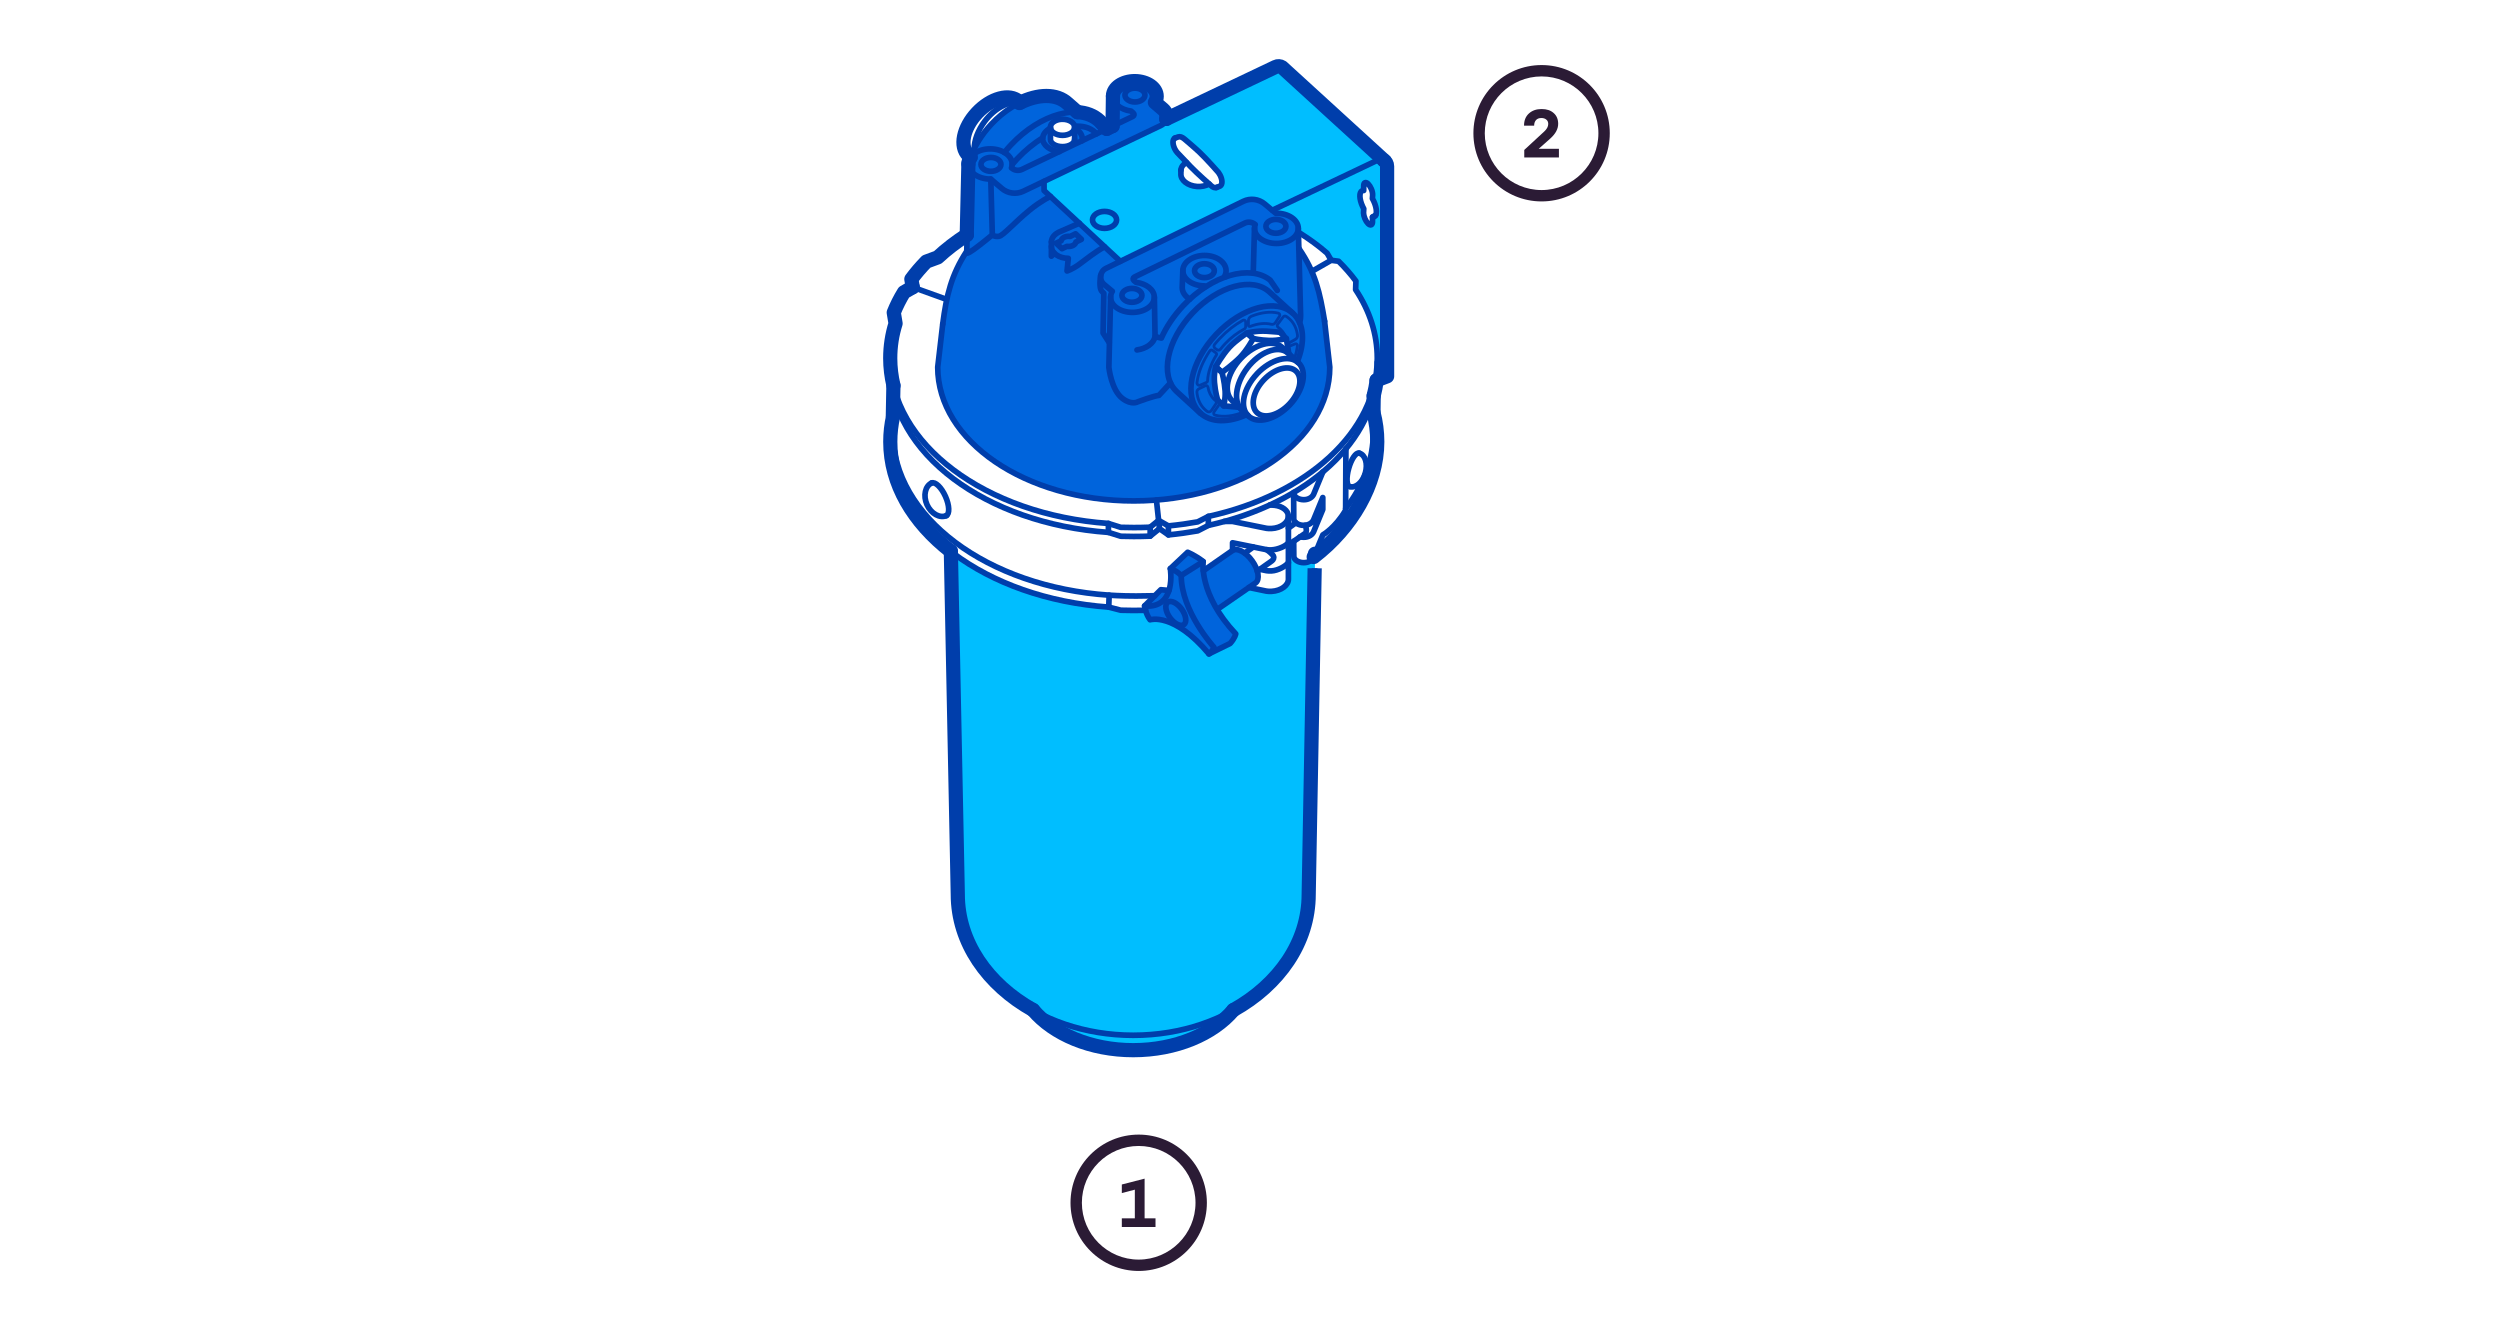 <?xml version="1.0" encoding="UTF-8"?><svg id="Layer_3" xmlns="http://www.w3.org/2000/svg" viewBox="0 0 440 235"><defs><style>.cls-1{fill:#2b1b35;}.cls-1,.cls-2,.cls-3{stroke-width:0px;}.cls-2{fill:#00beff;}.cls-4{stroke-width:.5px;}.cls-4,.cls-5,.cls-6{fill:none;stroke:#003eab;stroke-linecap:round;stroke-linejoin:round;}.cls-5{stroke-width:2.5px;}.cls-3{fill:#0064dc;}</style></defs><path class="cls-2" d="m225.31,11.48l.32.35-1.01.33-40.87,19.76v1.62s13.42,12.45,13.42,12.45l22.54-10.92h1.08l1.13.38,2.62,2.07s3.29-.43,3.98,3.5c0,0,5.76,3.16,5.76,4.79l1.3.17,3.05,3.49-.05,1.51s5.1,6.04,3.69,15.96l1.85-.7V28.68l-18.83-17.2Zm-10.16,21.12l-1.39.55-.96-.64c-2.31,1.26-4.24-.19-4.97-1.45,0,0-.22-1.17.24-1.8.26-.35.73-.68.73-.68l-1.63-1.72-.75-1.32s-.47-1.87,1.41-1.48c1.12.23,5.87,5.22,6.64,6.07.79.88.68,2.47.68,2.47Zm26.71,5.56c-.09.04-.19.05-.3.04v.86c-.01.26-.09.45-.23.51-.3.13-.8-.36-1.11-1.1-.15-.36-.23-.71-.24-.99l.03-.74c-.07-.13-.15-.27-.21-.42-.59-1.27-.62-2.5-.08-2.75.09-.04.18-.05.28-.04v-.83c0-.28.08-.49.23-.55.3-.13.8.36,1.11,1.1.18.42.25.83.23,1.12l-.04.57c.09.15.17.3.24.47.59,1.27.62,2.5.08,2.75Z"/><path class="cls-3" d="m183.75,31.92l21.49-10.39.07-1.97-2.05-1.55.2-1.71s-.11-2.89-4.18-2.52c-2.77.25-3.48,2.67-3.48,2.67v6.12l-.57.31s-2.5-2.34-3.88-2.84l-1.72-.3s-1.6-1.75-2.12-2.14c-3.99-2.97-9.84,1.27-12.61,3.83-3.35,3.1-4.46,7.24-4.46,7.24l-.29,15.54c-2.96,3.37-4.65,10.86-5.11,20.41-.35,7.32,4.94,13.2,11.73,17.68,10.9,7.2,26.76,5.7,26.76,5.7,0,0,12.74-.73,21.15-7.26,6.61-5.13,9.37-10.02,9.37-16.12,0-1.96-1.41-10.87-1.41-10.87,0,0-1.43-6.97-4.03-10.03l-.07-2.7s.32-.3-.17-1.56l-.91-1.11-1.46-.66-1.45-.17s-2.97-3.51-5.74-2.09l-21.63,10.57-13.42-12.45v-1.62Zm5.27-7.08s-.71.98-2.02.98-2.02-.68-2.02-.68l-.11-2.58s-.36-1.59,2.13-1.59c1.92,0,2.02,1.14,2.02,1.14v2.72Zm39.76,39.3c1.36,1.39.76,4.48-1.78,7.11-2.39,2.47-5.88,3.49-6.9,2.26l-2.02-1.82-2.86-.38-.93-.94c-.64-1.51-.64-4.91-.32-5.81.71-2.02,4.12-5,5.5-5.93,1.24-.84,4.46-.1,5.81-.12l1.11,1.09.46,2.67,1.94,1.88Z"/><path class="cls-3" d="m202.42,109.07s1.95-.17,2.76.21c.8.37,3.18,1.62,3.18,1.62l2.43,2.03,1.94,2.33,3.79-2,.99-1.69-3.31-4.27,7.16-5.22c.5-2.36-1.58-5.17-4-5.48l-5.57,3.86-.02-1.62-2.73-1.64-3.05,2.88s.09,1.56,0,3.26c-.04.79-1.67.45-1.67.45l-2.86,2.85.97,2.43Z"/><path class="cls-2" d="m167.35,97.02l1.33,62.48,1.7,6.96,4.97,6.86,6.15,4.43s5.09,7.07,18.69,7.07c10.73,0,16.89-7.06,16.89-7.06l6.44-4.82,3.65-5.5s3.25-1.02,3.25-17.7c0-2.42,1.02-50.91,1.02-50.91l-2.35.19-1.01-.37-.37-.79v-2.58s-.94.26-.94.26c0,0,0,5.35,0,6.32,0,1.18-1.06,1.98-2.28,2.23-1.51.31-4.66-.69-4.66-.69l-5.62,3.89,3.31,4.27-.99,1.69-3.73,1.83s-3.08-3.33-4.88-4.49c-1.86-1.21-3.83-1.81-5.47-1.52l-.81-1.67h-4.36s-2.13-.56-2.13-.56c0,0-5.93-.82-7.12-.92-8.09-.71-17.22-6.49-17.22-6.49l-3.45-2.41Z"/><path class="cls-4" d="m226.93,60.32c-.18.1-.4,0-.43-.2-.18-.97-.57-1.65-1.14-2.18-.13-.12-.26-.23-.4-.33-.18-.12-.22-.37-.09-.54l.96-1.28c.13-.18.38-.22.56-.1.21.14.41.29.6.47.78.73,1.23,1.72,1.37,2.87.03.27-.1.53-.33.67l-1.09.62Z"/><path class="cls-4" d="m227.8,63.13c.28-.78.46-1.56.55-2.29.03-.22-.19-.4-.4-.31l-1.3.51"/><path class="cls-4" d="m223.73,57.07c-1.08-.27-2.37-.13-3.7.38-.15.06-.31-.05-.31-.21v-.77c0-.36.21-.69.55-.82,1.7-.67,3.34-.87,4.7-.54.25.06.36.35.22.56l-.72,1.11c-.16.25-.46.36-.74.29Z"/><path class="cls-4" d="m219.23,57.47c0,.2-.11.38-.29.47-1.14.6-2.27,1.45-3.29,2.53-.3.32-.59.65-.85.99-.14.18-.4.23-.59.1l-.34-.23c-.23-.16-.29-.48-.11-.7.29-.36.6-.72.93-1.07,1.26-1.34,2.66-2.42,4.06-3.19.22-.12.49.03.49.29v.81Z"/><path class="cls-4" d="m214.08,62.49c-.96,1.53-1.49,3.12-1.55,4.53,0,.13-.08.24-.2.29l-1.07.47c-.3.13-.63-.11-.59-.44.22-1.77.99-3.73,2.27-5.61.1-.14.3-.18.44-.08l.63.46c.12.09.15.26.07.38Z"/><path class="cls-4" d="m212.12,67.89c.2-.1.44.03.48.25.14.87.51,1.62,1.11,2.18.07.06.14.12.21.18.17.14.21.38.09.56l-.83,1.22c-.15.23-.47.29-.69.14-.16-.11-.31-.23-.45-.37-.8-.76-1.26-1.79-1.38-2.99-.03-.26.11-.52.35-.63l1.12-.54Z"/><path class="cls-4" d="m218.94,72.49c-1.83.76-3.61.98-5.07.58-.25-.07-.35-.37-.2-.58l.85-1.21s.06-.07.1-.09c.1-.05.35-.04.6.11"/><line class="cls-6" x1="195.08" y1="93.7" x2="195.08" y2="92.12"/><line class="cls-6" x1="202.43" y1="94.36" x2="202.43" y2="92.78"/><line class="cls-6" x1="212.67" y1="92.46" x2="212.67" y2="90.88"/><line class="cls-6" x1="205.64" y1="94.14" x2="205.64" y2="92.56"/><path class="cls-6" d="m228.53,41.01h.22c1.74,1.09,3.36,2.28,4.82,3.55l.72,1.24"/><path class="cls-6" d="m203.91,91.58l1.73.98c1.76-.17,3.48-.41,5.16-.71l1.87-.96c17.25-3.78,29.73-14.82,29.73-27.84,0-4.3-1.36-8.39-3.81-12.07l.05-1.51c-.9-1.21-1.92-2.38-3.05-3.49l-1.3-.17-3.39,1.94"/><path class="cls-6" d="m160.64,50.55l-1.54.89c-.71,1.15-1.31,2.34-1.8,3.57l.32,1.92c-.62,1.97-.94,4.02-.94,6.12,0,15.12,16.82,27.56,38.4,29.08l2.17.68c.76.03,1.52.04,2.29.04.97,0,1.94-.02,2.89-.06l1.48-1.2"/><path class="cls-6" d="m203.53,88.01l.54,5.03,1.57,1.1c1.76-.17,3.48-.41,5.16-.71l1.87-.96c17.25-3.78,29.73-14.82,29.73-27.84v-.88"/><path class="cls-6" d="m156.68,64.62c0,15.12,16.82,27.56,38.4,29.08l2.17.68c.76.03,1.52.04,2.29.04.97,0,1.94-.02,2.89-.06l1.63-1.32"/><path class="cls-6" d="m170.17,41.35c-1.88,1.21-3.6,2.53-5.13,3.95l-2,.74c-.97.99-1.85,2.02-2.64,3.09l.24,1.42,5.86,2.11"/><path class="cls-6" d="m186.44,26.68c-1.65-.18-2.92-1.13-2.92-2.28,0-.74.53-1.41,1.35-1.83"/><path class="cls-6" d="m189.13,22.57c.82.42,1.35,1.09,1.35,1.83,0,.13-.02.25-.05.38"/><path class="cls-6" d="m189.13,24.54c0,.7-.95,1.27-2.12,1.27s-2.13-.57-2.13-1.27v-2.14"/><line class="cls-6" x1="189.13" y1="24.55" x2="189.14" y2="22.4"/><path class="cls-6" d="m189.14,22.4c0,.78-.96,1.42-2.14,1.42s-2.13-.64-2.13-1.42c0-.74.86-1.35,1.95-1.41.06,0,.12,0,.19,0,1.18,0,2.14.63,2.14,1.42Z"/><path class="cls-6" d="m207.84,29.95c.04-.55.41-1.03.96-1.36"/><path class="cls-6" d="m212.8,32.38c-.56.33-1.32.5-2.14.44-1.64-.12-2.9-1.13-2.82-2.24v-.63"/><path class="cls-6" d="m206.78,24.31s.43-.17.57-.21c.32-.1.67,0,1.08.34l.06.05s1.77,1.49,2.62,2.3c1.26,1.19,3.3,3.52,3.3,3.52l.08.11c.08.12.16.25.24.39.44.85.44,1.71,0,1.94l-.62.25"/><path class="cls-6" d="m214.11,32.98c-.27.14-.64,0-.98-.32l-.02-.02s-2.33-2.03-3.53-3.28c-.81-.85-2.39-2.51-2.39-2.51h0c-.15-.17-.29-.38-.41-.61-.44-.85-.44-1.71,0-1.94"/><path class="cls-6" d="m239.25,79.76c1.04.3,1.51,1.85,1.05,3.48-.46,1.63-1.68,2.7-2.72,2.41"/><path class="cls-6" d="m237.54,85.63c-.55-.15-.62-1.6-.16-3.22.46-1.63,1.28-2.82,1.83-2.66"/><path class="cls-6" d="m231.43,97.46c0-.12-1.1,59.96-1.1,59.96,0,13.69-13.83,24.79-30.88,24.79s-30.88-11.1-30.88-24.79l-1.22-60.39"/><path class="cls-6" d="m226.74,95.92l3.04-2.09s.24-.2.08-.97c-.03-.16-.09-.29-.15-.4"/><line class="cls-6" x1="226.75" y1="92.95" x2="228.07" y2="92.01"/><path class="cls-6" d="m228.81,94.48c.2.05.42.08.65.08.89,0,1.52-.46,1.74-.99.37-.91,1.61-3.9,1.61-3.9v-2.1s-1.24,3-1.61,3.9c-.22.53-.86.99-1.74.99-.97,0-1.76-.52-1.76-1.16,0-.04,0-.08,0-.12l-.02-4.45"/><path class="cls-6" d="m227.69,95.28l.02,2.47s0,.08,0,.12c0,.64.79,1.16,1.76,1.16.89,0,1.52-.46,1.74-.99.37-.91,1.61-3.9,1.61-3.9,0,0,2.2-1.24,4.01-4.34l.05-10.83"/><path class="cls-6" d="m227.71,86.67s0,.08,0,.12c0,.64.79,1.16,1.76,1.16.89,0,1.52-.46,1.74-.99.37-.91,1.61-3.9,1.61-3.9"/><path class="cls-6" d="m203.25,104.85c-1.12.03-2.3.05-3.3.05-2.75,0-4.74-.15-4.74-.15l-.07,2.1"/><line class="cls-6" x1="219.08" y1="97.34" x2="220.57" y2="96.28"/><path class="cls-6" d="m226.76,95.53c-.51.63-1.85,1.19-2.97,1.25-.31.02-.6,0-.89-.04l-5.97-1.21v1.34"/><path class="cls-6" d="m221.75,100.2l1.15.24c.28.04.58.06.89.04,1.13-.06,2.47-.81,2.97-1.45"/><path class="cls-6" d="m222.94,96.74s1.25.89,1.25,1.3-.24.61-.49.78c-.25.17-2.42,1.7-2.42,1.7"/><path class="cls-6" d="m219.81,103.4l3.09.64c.28.04.58.06.89.04,1.7-.09,3.03-1.09,2.97-2.22v-11"/><path class="cls-6" d="m223.49,88.87l.85.06c1.34.16,2.36.91,2.41,1.87.06,1.14-1.27,2.14-2.97,2.22-.31.02-.6,0-.89-.04l-5.97-1.21h-1.44"/><path class="cls-6" d="m165.92,57.05c.67-5.09,1.5-8.66,4.23-12.84"/><path class="cls-6" d="m228.6,43.72c2.94,4.29,3.69,7.75,4.53,12.82"/><path class="cls-6" d="m165.92,57.05l-.88,7.57c0,13,15.45,23.54,34.5,23.54s34.5-10.54,34.5-23.54l-.92-8.09"/><path class="cls-6" d="m201.62,107.41c-.69.02-1.38.03-2.08.03-.76,0-1.52-.01-2.28-.04l-2.13-.55c-21.57-1.52-38.45-13.97-38.45-29.09,0-1.54.17-3.05.51-4.53"/><path class="cls-6" d="m157.24,69.45l-.11,6.6c0,14.96,16.69,27.26,38.07,28.7"/><path class="cls-5" d="m170.17,41.35c-1.88,1.21-3.6,2.53-5.13,3.95l-2,.74c-.97.99-1.85,2.02-2.64,3.09l.24,1.42"/><line class="cls-5" x1="157.24" y1="67.86" x2="157.14" y2="73.23"/><path class="cls-6" d="m166.59,90.74c-1.19.53-2.73-.33-3.44-1.92-.71-1.59-.32-3.31.87-3.84"/><path class="cls-6" d="m163.95,85.01c.64-.29,1.74.77,2.45,2.36.71,1.59.77,3.11.12,3.4"/><path class="cls-6" d="m241.73,72.59c.44,1.68.67,3.41.67,5.17,0,7.46-4.1,14.28-10.85,19.44"/><path class="cls-6" d="m217.08,177.77c-3.57,4.23-10.13,7.06-17.63,7.06s-14.06-2.84-17.63-7.07"/><path class="cls-5" d="m217.08,177.77c-3.57,4.23-10.13,7.06-17.63,7.06s-14.06-2.84-17.63-7.07"/><path class="cls-6" d="m236.83,89.51c3.11-4.02,4.88-8.6,4.88-13.46l.07-6.4"/><path class="cls-5" d="m241.73,72.59c.44,1.68.67,3.41.67,5.17,0,7.46-4.45,15.1-11.19,20.27"/><line class="cls-5" x1="241.73" y1="72.59" x2="241.77" y2="69.65"/><line class="cls-6" x1="195.88" y1="16.92" x2="195.81" y2="22.19"/><line class="cls-6" x1="241.56" y1="38.2" x2="242.13" y2="37.85"/><path class="cls-6" d="m240.02,36.74c-.07-.13-.15-.27-.21-.42-.59-1.27-.62-2.5-.08-2.75.09-.04.18-.05.28-.04v-.83c0-.28.08-.49.23-.55.3-.13.8.36,1.11,1.1.18.42.25.83.23,1.12l-.04.57c.09.15.17.3.24.47.59,1.27.62,2.5.08,2.75-.09.04-.19.05-.3.04v.86c-.01.26-.09.45-.23.51-.3.13-.8-.36-1.11-1.1-.15-.36-.23-.71-.24-.99l.04-.74Z"/><path class="cls-6" d="m205.15,20.83l19.19-9.18c.57-.08.98-.03,1.3.18l18.06,16.49"/><path class="cls-6" d="m223.94,37l18.54-8.82c.76-.39,1.65.19,1.65,1.08v36.96l-1.85.7"/><polyline class="cls-6" points="185.05 42.56 185.04 45.09 185.55 44.58"/><path class="cls-6" d="m190.32,42.12l-1.02-.97-.95.46c-.09-.01-.19-.02-.29-.02-.67,0-1.22.35-1.3.79l-.87.42,1.02.97.86-.41c.09.01.19.02.29.02.67,0,1.22-.34,1.3-.79l.96-.46Z"/><path class="cls-6" d="m171.46,26.2c.01-1.48.65-3.26,1.86-4.86,1.79-2.36,4.28-3.61,6.09-3.21"/><path class="cls-6" d="m170.82,27.66l-.38-.33c-1.61-1.52-.93-4.86,1.53-7.47,2.45-2.61,5.75-3.49,7.36-1.98l.22.18"/><polyline class="cls-6" points="183.75 31.92 183.76 33.54 197.17 45.99"/><path class="cls-6" d="m174.65,41.34s.4.38,1.16.25c.76-.12,2.74-2.44,5.39-4.6,2.09-1.7,3.67-2.42,3.67-2.42"/><path class="cls-6" d="m170.44,28.67l-.29,15.84s0,.28,1.23-.6,3.27-2.57,3.27-2.57l-.27-9.82"/><path class="cls-6" d="m228.5,40.17s.39,14.73.41,15.39c.02.66-.18,1.24-.18,1.24"/><line class="cls-6" x1="220.79" y1="40.13" x2="220.57" y2="48.07"/><path class="cls-6" d="m203.17,52.32l.12,6.92c-.23,1.18-1.52,2.12-3.18,2.35"/><path class="cls-6" d="m195.47,52.21l-.31,12.43s.41,3.97,2.38,5.48c1.66,1.27,2.73.59,2.73.59,0,0,2.9-1.07,3.7-1.12l2.03-2.2"/><path class="cls-6" d="m193.71,48.49c-.2,1.35-.14,2.5.27,2.84l.29.3-.13,6.98,1.09,1.71"/><path class="cls-6" d="m203.3,59.25l1.1.25c.86-1.94,2.16-3.91,3.85-5.71,5.05-5.37,11.79-7.3,15.31-4.48l1.24,1.81"/><path class="cls-6" d="m178.02,29.55l.03.02c.51.44,1.21.53,1.81.25l19.54-9.34c.23-.11.26-.42.07-.58l-.4-.35h0c-1.82-.23-3.19-1.33-3.18-2.65.01-1.47,1.75-2.64,3.87-2.63,2.13.02,3.84,1.22,3.83,2.69,0,.37-.12.73-.32,1.05h0s1.44,1.23,1.44,1.23c.94.8.75,2.3-.37,2.83l-24.24,11.59c-1.25.6-2.73.4-3.78-.49l-1.94-1.65h0-.11c-2.13-.02-3.84-1.22-3.83-2.69s1.75-2.64,3.87-2.63c2.13.02,3.84,1.22,3.83,2.69,0,.22-.04.44-.12.65h0Z"/><path class="cls-6" d="m220.92,39.52l-.03-.02c-.51-.43-1.22-.52-1.81-.23l-19.46,9.51c-.22.11-.26.42-.07.58l.41.34h0c1.82.22,3.2,1.31,3.2,2.62,0,1.47-1.72,2.66-3.85,2.66s-3.85-1.19-3.85-2.66c0-.37.11-.73.31-1.05h0s-1.45-1.21-1.45-1.21c-.95-.79-.76-2.29.34-2.83l24.14-11.79c1.24-.61,2.73-.43,3.79.46l1.95,1.63h0s.07,0,.11,0c2.13,0,3.85,1.19,3.85,2.66s-1.72,2.66-3.85,2.66-3.85-1.19-3.85-2.66c0-.23.04-.44.12-.65h0Z"/><path class="cls-6" d="m209.4,52.65c-.81-.49-1.33-1.22-1.33-2.03l.11-3.05"/><path class="cls-6" d="m215.71,48.71l-.15-.15c.15-.29.23-.6.23-.92,0-1.48-1.7-2.68-3.8-2.68s-3.81,1.2-3.81,2.68,1.7,2.67,3.81,2.67l.25.13"/><path class="cls-6" d="m185.05,43.38c0,1.15,1.33,2.09,2.97,2.09l-.22,2.22s.95-.29,2.13-1.16c1.18-.88,2.87-2.23,4.47-3.09"/><path class="cls-6" d="m185.05,42.59c0-.79.63-1.48,1.55-1.84l3.37-1.46"/><path class="cls-6" d="m196.52,38.7c0,.82-.95,1.49-2.12,1.49s-2.12-.67-2.12-1.49.95-1.49,2.12-1.49,2.12.67,2.12,1.49Z"/><path class="cls-6" d="m213.72,47.64c0,.67-.78,1.22-1.74,1.22s-1.74-.55-1.74-1.22.78-1.22,1.74-1.22,1.74.55,1.74,1.22Z"/><path class="cls-6" d="m226.32,39.83c0,.67-.79,1.22-1.76,1.22s-1.76-.55-1.76-1.22.79-1.22,1.76-1.22,1.76.54,1.76,1.22Z"/><path class="cls-6" d="m201.51,16.73c0,.67-.79,1.22-1.76,1.22s-1.76-.55-1.76-1.22.79-1.22,1.76-1.22,1.76.54,1.76,1.22Z"/><path class="cls-6" d="m176.17,28.93c0,.67-.79,1.22-1.76,1.22s-1.76-.54-1.76-1.22.79-1.22,1.76-1.22,1.76.55,1.76,1.22Z"/><ellipse class="cls-6" cx="199.22" cy="51.98" rx="1.76" ry="1.22"/><line class="cls-6" x1="218.08" y1="71.68" x2="215.37" y2="71.43"/><path class="cls-6" d="m215.37,71.44l-1.08-1.08s-.4-1.34-.54-3.02c-.13-1.67.21-2.8.21-2.8l1.11.99s.43,1.55.55,3.28c.09,1.38-.25,2.62-.25,2.62Z"/><path class="cls-6" d="m215.07,65.54l-1.11-.99s1.2-2.11,2.41-3.42c1.21-1.3,3.1-2.52,3.1-2.52l1.1.98s-1.08,2.04-2.35,3.32c-1.27,1.29-3.14,2.63-3.14,2.63Z"/><path class="cls-6" d="m220.57,59.59l-1.1-.98s1.59-.43,3.45-.32c1.86.11,2.36.2,2.36.2l1.11,1.09s-1.38.38-3.01.34c-1.63-.05-2.8-.34-2.8-.34Z"/><line class="cls-6" x1="226.84" y1="62.26" x2="226.39" y2="59.59"/><path class="cls-6" d="m227.45,55.06l-3.97-3.62c-2.97-2.8-9.06-1.16-13.59,3.65-4.53,4.82-5.79,10.99-2.82,13.8l4.24,3.87"/><path class="cls-6" d="m178.14,28.95c.27-.32.55-.63.84-.95,1.44-1.53,2.99-2.79,4.53-3.74"/><path class="cls-6" d="m189.13,22.23c1.48-.11,2.74.23,3.65,1.08l.21.24"/><path class="cls-6" d="m176.77,26.84c.37-.46.76-.91,1.17-1.35,5.2-5.53,12.19-7.41,15.6-4.19l1.25,1.38"/><path class="cls-6" d="m170.79,27.74c.71-1.98,1.96-4.04,3.7-5.9,4.47-4.76,10.49-6.37,13.42-3.61l1.71,1.5"/><line class="cls-5" x1="195.88" y1="16.92" x2="195.81" y2="22.19"/><path class="cls-5" d="m205.26,20.93l19.26-9.16c.38-.19.79-.15,1.11.06l18.06,16.49"/><path class="cls-5" d="m243.59,28.25c.32.21.54.58.54,1.02v36.96l-1.85.7"/><path class="cls-5" d="m170.82,27.66l-.38-.33c-1.61-1.52-.93-4.86,1.53-7.47,2.45-2.61,5.75-3.49,7.36-1.98l.22.18"/><line class="cls-5" x1="170.44" y1="28.84" x2="170.15" y2="41.35"/><path class="cls-5" d="m195.88,16.9c.01-1.47,1.75-2.64,3.87-2.63,2.13.02,3.84,1.22,3.83,2.69,0,.37-.12.73-.32,1.05h0s1.44,1.23,1.44,1.23c.52.44.69,1.1.56,1.69"/><line class="cls-5" x1="194.79" y1="22.68" x2="195.81" y2="22.19"/><path class="cls-5" d="m170.44,28.84c0-.42.15-.81.4-1.16"/><path class="cls-5" d="m179.41,18.14c3.29-1.64,6.57-1.72,8.51.1l1.71,1.5"/><path class="cls-6" d="m228.32,63.66c1.38-3.37,1.24-6.62-.69-8.45-2.98-2.8-9.06-1.17-13.59,3.65-4.53,4.82-5.8,11-2.82,13.8,1.89,1.78,5.03,1.77,8.24.29"/><path class="cls-6" d="m228.52,63.84l-2.85-2.69c-1.6-1.5-4.86-.62-7.3,1.96-2.43,2.59-3.11,5.9-1.51,7.41l2.85,2.68"/><path class="cls-6" d="m226.59,62.05c-1.74-1.33-4.9-.11-7.07,2.72-2.17,2.83-2.52,6.21-.78,7.54"/><path class="cls-6" d="m221.22,65.81c-2.43,2.59-3.11,5.9-1.51,7.4,1.6,1.5,4.86.63,7.3-1.96,2.43-2.59,3.11-5.9,1.51-7.41-1.6-1.5-4.86-.63-7.3,1.96Z"/><path class="cls-6" d="m222.42,66.86c-1.9,2.02-2.42,4.6-1.18,5.77,1.25,1.17,3.79.49,5.69-1.53,1.9-2.02,2.42-4.6,1.18-5.77-1.24-1.17-3.79-.49-5.69,1.53Z"/><path class="cls-6" d="m214.3,107.21l6.67-4.61c.8-.58.54-2.32-.59-3.89-1.13-1.57-2.7-2.38-3.5-1.8l-5.1,3.55"/><path class="cls-6" d="m207.98,107.21c.78,1.09.95,2.31.38,2.72-.58.41-1.67-.14-2.46-1.22-.78-1.09-.95-2.31-.38-2.72.58-.41,1.68.14,2.46,1.22Z"/><line class="cls-6" x1="207.9" y1="101.28" x2="211.76" y2="98.84"/><path class="cls-6" d="m205.98,100.08l3.05-2.88s1.44.59,2.73,1.63c0,0-.83,5.75,5.73,12.73,0,0-.12.73-.99,1.69l-3.73,1.83"/><path class="cls-6" d="m205.74,103.9s-.25.02-1.43-.11l-2.86,2.85"/><path class="cls-6" d="m201.45,106.65s.18,1.42.97,2.43c0,0,4.16-1.36,10.36,6.01,0,0,.57-.37.87-1.18,0,0-5.77-6.35-5.75-12.63,0,0-.78-.83-1.92-1.2,0,0,1.15,7.09-4.53,6.57Z"/><path class="cls-5" d="m181.81,177.76c-8-4.48-13.24-11.92-13.24-20.35l-1.22-60.39"/><path class="cls-5" d="m231.43,97.46c0-.12-1.1,59.96-1.1,59.96,0,8.43-5.24,15.88-13.25,20.35"/><path class="cls-5" d="m160.64,50.55l-1.54.89c-.71,1.15-1.31,2.34-1.8,3.57l.32,1.92c-.62,1.97-.94,4.02-.94,6.12,0,1.64.2,3.24.57,4.8"/><path class="cls-5" d="m167.34,97.03c-6.63-5.15-10.65-11.89-10.65-19.27,0-1.54.17-3.05.51-4.53"/><path class="cls-5" d="m189.63,19.74c1.53.08,2.88.59,3.91,1.56l1.25,1.38"/><path class="cls-5" d="m241.77,69.65c.23-.89.41-1.8.51-2.72"/><path class="cls-1" d="m271.32,13.45c5.51,0,10,4.49,10,10s-4.49,10-10,10-10-4.49-10-10,4.49-10,10-10m0-2c-6.63,0-12,5.37-12,12s5.37,12,12,12,12-5.37,12-12-5.37-12-12-12h0Z"/><path class="cls-1" d="m272.89,24.35l-2.08,1.84h3.56v1.52h-6.1v-1.32l3.52-3.25c.46-.43.7-.87.7-1.32,0-.33-.11-.59-.34-.77-.22-.19-.52-.28-.88-.28-.39,0-.7.12-.92.35-.22.24-.34.57-.34,1h-1.78c0-.9.28-1.62.85-2.14.57-.52,1.31-.79,2.23-.79s1.6.23,2.13.7c.53.46.8,1.1.8,1.9,0,.9-.46,1.76-1.37,2.57Z"/><path class="cls-1" d="m200.41,201.69c5.51,0,10,4.49,10,10s-4.49,10-10,10-10-4.49-10-10,4.49-10,10-10m0-2c-6.63,0-12,5.37-12,12s5.37,12,12,12,12-5.37,12-12-5.37-12-12-12h0Z"/><path class="cls-1" d="m201.45,207.43v7h1.92v1.52h-5.93v-1.52h2.29v-5.05l-2.29.6v-1.51l4.01-1.03Z"/></svg>
